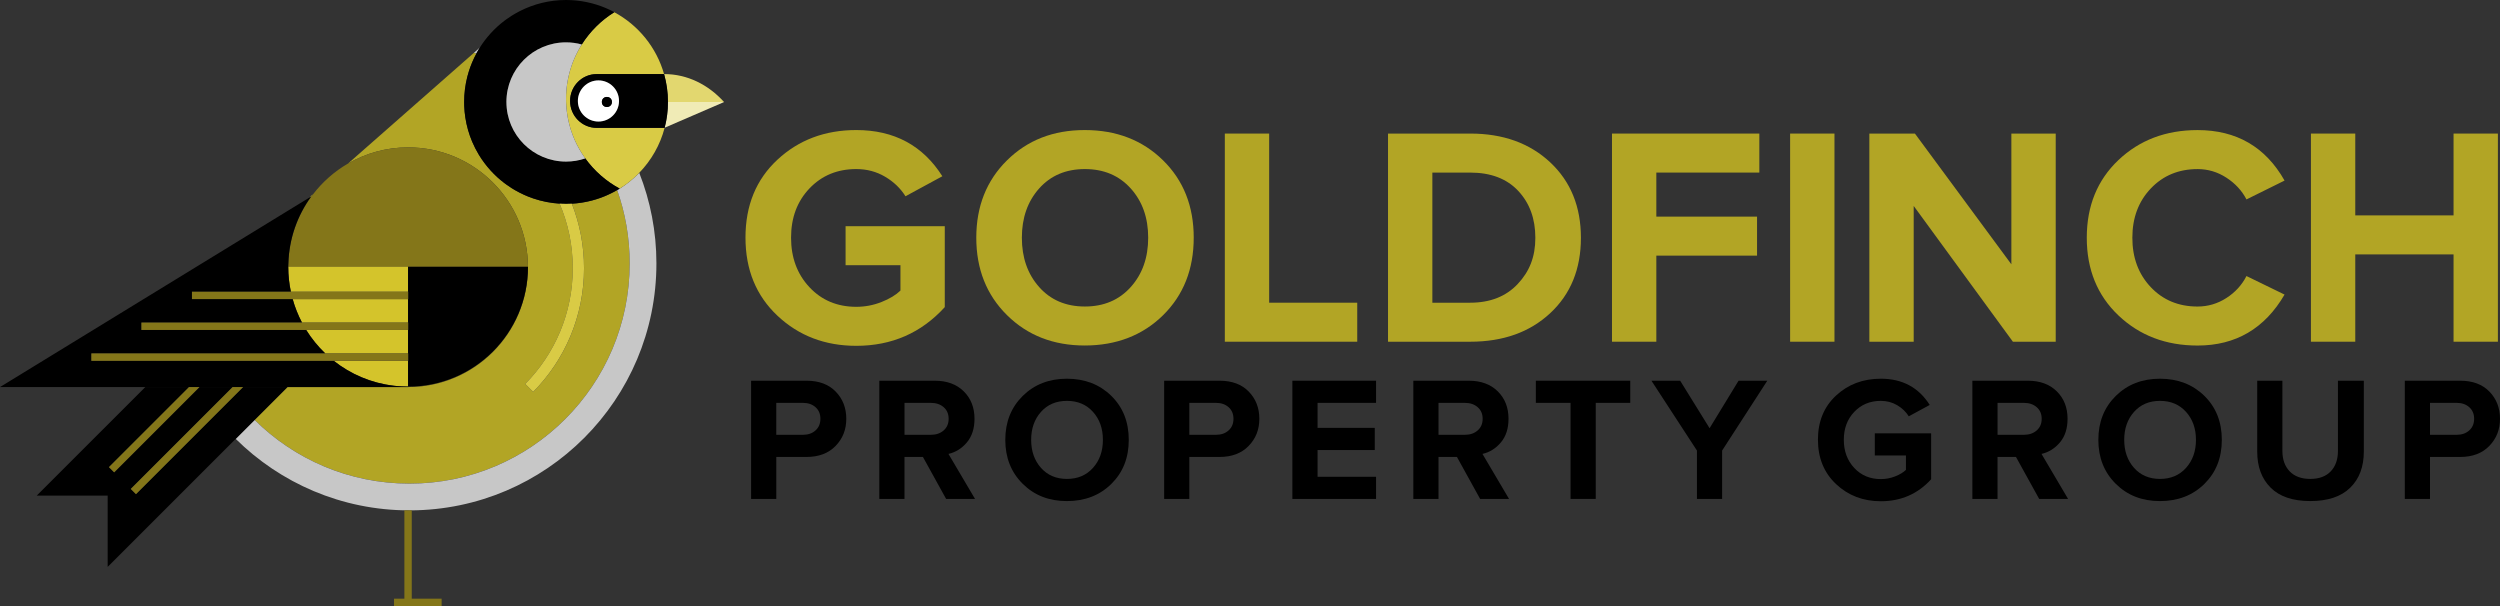 <?xml version="1.0" encoding="UTF-8"?>
<svg xmlns="http://www.w3.org/2000/svg" id="Layer_1" data-name="Layer 1" viewBox="0 0 1793.83 434.84">
  <rect x="0" y="0" width="1793.83" height="434.84" fill="#333333" stroke="none"/>
  <defs>
    <style>
      .cls-1 {
        fill: #847619;
      }

      .cls-2 {
        fill: #ccbd2a;
      }

      .cls-3 {
        fill: #fff;
      }

      .cls-4 {
        fill: #e2d76f;
      }

      .cls-5 {
        fill: #d9cb45;
      }

      .cls-6 {
        fill: none;
      }

      .cls-7 {
        fill: gold;
      }

      .cls-8 {
        fill: #f0ebb6;
      }

      .cls-9 {
        fill: #c7c7c7;
      }

      .cls-10 {
        fill: #b2a525;
      }

      .cls-11 {
        fill: #d4c42b;
      }
    </style>
  </defs>
  <g>
    <path class="cls-2" d="M206.9,188.91v.13c.58-18.65,7.09-35.79,17.71-49.63l-2.8,2.47,1.53-.94c-9.88,13.53-15.89,30.06-16.44,47.97h0Z"></path>
    <path class="cls-10" d="M378.83,191.42h0v.3c0,47.5-38.5,86-86,86h-86.55l-23.58,23.58c28.54,28.24,67.77,45.69,111.1,45.69,87.27,0,158.02-70.75,158.02-158.02,0-18.44-3.17-36.14-8.97-52.59-.26.15-.52.3-.78.45-.55.31-1.11.62-1.67.92-.24.13-.49.25-.73.37-1,.52-2.01,1.01-3.03,1.48-.39.18-.78.36-1.17.53-.52.23-1.04.45-1.56.67-.48.2-.97.39-1.46.58-.71.28-1.43.54-2.15.79-.59.21-1.18.41-1.78.6-.45.14-.9.28-1.35.42-.63.19-1.26.37-1.89.54-.37.1-.74.21-1.11.3-.95.24-1.92.46-2.89.67-.35.07-.71.14-1.06.21-.75.15-1.51.28-2.27.41-.33.05-.65.11-.98.16-1.04.15-2.09.29-3.15.4-.22.02-.45.04-.67.06-.9.09-1.8.15-2.7.21-.16,0-.32.02-.48.03h.34c5.65,14.33,8.76,29.94,8.76,46.27,0,34.6-13.93,65.95-36.49,88.74l-5.71-5.71c21.1-21.34,34.13-50.66,34.13-83.04,0-16.44-3.37-32.09-9.44-46.31h.09c-6.57-.41-12.9-1.68-18.89-3.7-1.21-.41-2.41-.85-3.6-1.32-2.12-.85-4.2-1.79-6.22-2.82-1.14-.58-2.27-1.2-3.38-1.84-.8-.46-1.59-.94-2.37-1.43-1.34-.85-2.66-1.74-3.94-2.67-.48-.35-.95-.7-1.42-1.05-1.66-1.27-3.28-2.6-4.82-4-3.46-3.15-6.62-6.62-9.43-10.37-1.4-1.88-2.72-3.82-3.94-5.83-1.83-3.01-3.45-6.17-4.84-9.45-2.31-5.47-3.98-11.27-4.9-17.32-.42-2.72-.68-5.49-.79-8.31-.04-.94-.05-1.88-.05-2.83h0c0-6.31.8-12.43,2.3-18.27.3-1.17.63-2.32.99-3.47.71-2.29,1.53-4.53,2.46-6.72.46-1.09.95-2.17,1.46-3.24.5-1.03,1.02-2.05,1.57-3.06-.58-.19-1.16-.37-1.75-.55l-90.36,79.46c12.68-7.37,27.4-11.6,43.12-11.6,47.39,0,85.83,38.34,85.99,85.69h0Z"></path>
    <path class="cls-9" d="M444.63,135.34h0c-.55.34-1.11.67-1.67,1-.04.02-.07.04-.11.06,5.81,16.45,8.97,34.15,8.97,52.59,0,87.27-70.75,158.02-158.02,158.02-43.32,0-82.56-17.45-111.1-45.69l-13.58,13.58c31.95,31.65,75.88,51.23,124.39,51.31h.93c97.57-.35,176.56-79.55,176.56-177.2,0-22.95-4.37-44.88-12.32-65.01-4.2,4.34-8.92,8.17-14.07,11.37l.02-.03h0Z"></path>
    <path class="cls-9" d="M343.63,35.26c.25-.41.52-.8.77-1.2l-2.45,2.15-1.31,1.15-.57.5c.58.18,1.17.37,1.75.55.58-1.07,1.18-2.12,1.81-3.16h0Z"></path>
    <path class="cls-8" d="M479.27,73.17c0,6.39-.83,12.58-2.37,18.48l42.59-18.4-.44-.09h-39.78Z"></path>
    <path class="cls-4" d="M519.05,73.17h.44c-11.19-12.4-26.28-20.02-42.9-20.02h-.09c.02.07.03.14.05.21,1.77,6.3,2.72,12.94,2.72,19.81h39.78Z"></path>
    <path class="cls-7" d="M363.24,14c1.28-.93,2.6-1.82,3.94-2.67-1.34.85-2.66,1.74-3.94,2.67Z"></path>
    <path class="cls-7" d="M333.05,73.17c0,.95.02,1.89.05,2.83-.04-.94-.05-1.88-.05-2.83h0Z"></path>
    <path class="cls-7" d="M347.57,116.91c2.81,3.75,5.97,7.23,9.43,10.37-3.46-3.15-6.62-6.62-9.43-10.37Z"></path>
    <path class="cls-7" d="M357,19.05c-3.46,3.15-6.62,6.62-9.43,10.37,2.81-3.75,5.97-7.23,9.43-10.37Z"></path>
    <path class="cls-5" d="M409.05,72.45c0-10.66,8.56-19.3,19.11-19.3h48.33c-5.44-19.15-18.5-35.1-35.69-44.37-9.42,5.84-17.41,13.77-23.34,23.13h0c-4,6.33-7.07,13.3-8.99,20.74-.03.1-.05.2-.07.3-.18.69-.34,1.39-.5,2.09-.04.17-.08.35-.11.52-.13.63-.26,1.26-.38,1.89-.04.23-.08.45-.12.68-.1.59-.2,1.18-.29,1.77-.04.26-.08.52-.12.78-.08.57-.15,1.13-.22,1.7-.03.28-.07.57-.1.85-.06.56-.11,1.13-.15,1.69-.02.29-.05.58-.07.87-.04.59-.07,1.19-.1,1.78-.01.26-.03.52-.04.79-.03.86-.05,1.71-.05,2.58,0,.94.02,1.88.06,2.81.01.29.03.58.05.87.03.64.07,1.29.12,1.93.02.33.06.65.09.98.05.61.11,1.22.18,1.83.04.32.08.63.12.94.08.63.17,1.25.26,1.88.04.28.09.55.13.83.12.7.24,1.39.38,2.08.04.19.07.39.11.58,2.11,10.28,6.37,19.77,12.3,27.99h0c6.46,8.96,14.9,16.4,24.68,21.68,5.16-3.2,9.87-7.03,14.07-11.37,8.59-8.88,14.96-19.91,18.19-32.23h-48.72c-10.55,0-19.11-8.64-19.11-19.3h0Z"></path>
    <path class="cls-7" d="M367.18,135.02c-1.34-.85-2.66-1.74-3.94-2.67,1.28.93,2.6,1.82,3.94,2.67Z"></path>
    <path d="M341.82,38.42c-.54,1.01-1.07,2.02-1.57,3.06-.51,1.07-1,2.15-1.46,3.24-.93,2.19-1.75,4.43-2.46,6.72-.36,1.14-.68,2.3-.99,3.47-1.5,5.84-2.3,11.96-2.3,18.27,0,.95.02,1.89.05,2.83.11,2.81.37,5.59.79,8.31.92,6.05,2.59,11.86,4.9,17.32,1.39,3.28,3.01,6.44,4.84,9.45,1.22,2.01,2.54,3.96,3.94,5.83,2.81,3.75,5.97,7.23,9.43,10.37,1.55,1.4,3.16,2.73,4.82,4,.47.36.94.71,1.42,1.05,1.28.93,2.6,1.82,3.94,2.67.78.49,1.57.97,2.37,1.43,1.11.64,2.23,1.25,3.38,1.84,2.02,1.03,4.09,1.97,6.22,2.82,1.18.47,2.38.91,3.6,1.32,5.99,2.02,12.32,3.29,18.89,3.7.69.04,1.38.08,2.08.1.81.03,1.63.05,2.45.05,1.05,0,2.09-.03,3.12-.08.22,0,.45-.02.67-.03.16,0,.32-.02.48-.03.91-.05,1.81-.12,2.7-.21.22-.02.45-.04.67-.06,1.06-.11,2.11-.25,3.15-.4.33-.05.65-.1.98-.16.76-.12,1.52-.26,2.27-.41.35-.07.71-.14,1.06-.21.97-.2,1.93-.42,2.89-.67.37-.09.74-.2,1.11-.3.63-.17,1.26-.35,1.89-.54.45-.14.9-.27,1.35-.42.6-.19,1.19-.4,1.78-.6.72-.25,1.44-.52,2.15-.79.49-.19.98-.38,1.46-.58.52-.22,1.04-.44,1.56-.67.39-.17.78-.35,1.17-.53,1.02-.47,2.03-.96,3.03-1.48.24-.13.49-.25.73-.37.56-.3,1.12-.61,1.67-.92.26-.15.52-.3.78-.45.04-.02.07-.04.11-.06.56-.33,1.12-.65,1.67-1h0c-9.78-5.27-18.22-12.72-24.68-21.68-4.33,1.47-8.96,2.28-13.78,2.28-23.63,0-42.78-19.15-42.78-42.78s19.15-42.78,42.78-42.78c3.91,0,7.7.54,11.3,1.52,5.93-9.36,13.92-17.29,23.34-23.13h0c-.81-.44-1.63-.85-2.45-1.26-.33-.16-.66-.32-.99-.48-.84-.4-1.69-.78-2.54-1.15-.26-.11-.52-.21-.78-.32-.72-.3-1.45-.58-2.18-.86-.3-.11-.59-.23-.89-.33-.9-.33-1.81-.63-2.73-.92-.29-.09-.58-.18-.88-.27-.85-.26-1.71-.5-2.57-.73-.16-.04-.32-.09-.48-.13-.99-.25-1.99-.48-2.99-.69-.27-.06-.54-.11-.81-.17-1.01-.2-2.03-.39-3.06-.55-.19-.03-.38-.05-.56-.08-.95-.14-1.9-.26-2.86-.36-.2-.02-.4-.05-.6-.07-1.06-.11-2.14-.19-3.21-.24-.23,0-.47-.02-.7-.03-1.12-.05-2.24-.09-3.36-.09-11.97,0-23.26,2.9-33.23,8-1.14.58-2.27,1.2-3.38,1.84-.8.46-1.59.94-2.37,1.43-1.34.85-2.66,1.74-3.94,2.67-.48.35-.95.7-1.42,1.05-1.66,1.27-3.28,2.6-4.82,4-3.46,3.15-6.62,6.62-9.43,10.37-1.12,1.5-2.17,3.05-3.17,4.63-.26.4-.52.79-.77,1.2-.63,1.04-1.23,2.09-1.81,3.16v.07h0Z"></path>
    <path class="cls-9" d="M363.38,73.17c0,23.63,19.15,42.78,42.78,42.78,4.83,0,9.46-.81,13.78-2.28h0c-5.93-8.22-10.19-17.71-12.3-27.99-.04-.19-.08-.39-.11-.58-.14-.69-.26-1.38-.38-2.08-.05-.28-.09-.55-.13-.83-.1-.62-.18-1.25-.26-1.88-.04-.31-.08-.63-.12-.94-.07-.61-.13-1.22-.18-1.83-.03-.33-.06-.65-.09-.98-.05-.64-.08-1.28-.12-1.93-.01-.29-.03-.58-.05-.87-.04-.93-.06-1.87-.06-2.81,0-.86.02-1.72.05-2.58,0-.26.03-.52.04-.79.03-.6.06-1.19.1-1.78.02-.29.05-.58.07-.87.05-.56.09-1.13.15-1.69.03-.28.07-.57.1-.85.07-.57.14-1.14.22-1.7.04-.26.08-.52.12-.78.09-.59.19-1.18.29-1.77.04-.23.08-.45.12-.68.12-.63.24-1.26.38-1.89.04-.17.07-.35.11-.52.16-.7.32-1.4.5-2.09.03-.1.05-.2.07-.3,1.92-7.44,4.98-14.42,8.99-20.74h0c-3.6-.98-7.39-1.52-11.3-1.52-23.63,0-42.78,19.15-42.78,42.78h0Z"></path>
    <path d="M476.55,53.37c-.02-.07-.04-.14-.06-.21h-48.33c-10.55,0-19.11,8.64-19.11,19.3s8.56,19.3,19.11,19.3h48.72s.01-.06.02-.09c1.54-5.9,2.37-12.1,2.37-18.48,0-6.86-.95-13.51-2.72-19.81h0ZM429.4,87.21c-8.15,0-14.76-6.61-14.76-14.76s6.61-14.76,14.76-14.76,14.76,6.61,14.76,14.76-6.61,14.76-14.76,14.76Z"></path>
    <path class="cls-3" d="M429.4,57.69c-8.15,0-14.76,6.61-14.76,14.76s6.61,14.76,14.76,14.76,14.76-6.61,14.76-14.76-6.61-14.76-14.76-14.76ZM435.46,76.78c-1.99,0-3.61-1.62-3.61-3.61s1.62-3.61,3.61-3.61,3.61,1.62,3.61,3.61-1.62,3.61-3.61,3.61Z"></path>
    <circle cx="435.46" cy="73.17" r="3.61"></circle>
    <path class="cls-1" d="M219.75,236.75h-.07c3.84,6.19,8.45,11.85,13.68,16.85h.09c-5.24-5.01-9.86-10.66-13.7-16.85h0Z"></path>
    <path class="cls-1" d="M206.84,191.58v.07c0,6.07.66,11.98,1.86,17.69h.03c-1.21-5.73-1.88-11.66-1.89-17.75h0Z"></path>
    <path class="cls-1" d="M239.41,258.89c12.1,9.58,26.84,15.98,42.96,17.88-16.07-1.94-30.78-8.32-42.85-17.88h-.11,0Z"></path>
    <path class="cls-1" d="M210.02,214.61h-.03c1.64,5.9,3.9,11.54,6.69,16.85h.06c-2.8-5.31-5.07-10.95-6.72-16.85Z"></path>
    <path class="cls-1" d="M378.84,191.73v-.15c-.08,47.43-38.55,85.85-86,85.85h-.03v.31h.03c47.5,0,86-38.5,86-86h0Z"></path>
    <path class="cls-1" d="M206.9,191.42h171.93c-.17-47.36-38.6-85.69-85.99-85.69-15.72,0-30.45,4.23-43.12,11.6-9.75,5.66-18.28,13.18-25.11,22.08-10.62,13.83-17.13,30.98-17.71,49.63v2.39h0Z"></path>
    <path class="cls-11" d="M282.37,276.76c.35.04.7.1,1.06.13.63.07,1.26.11,1.89.16.91.08,1.81.16,2.73.21.1,0,.2,0,.29.01,1.38.07,2.77.11,4.17.11h.29v-18.49h-53.29c12.08,9.56,26.78,15.94,42.85,17.88h0Z"></path>
    <path class="cls-11" d="M206.9,189.03v-.13c0,.22-.02.45-.03.67,0,.63-.04,1.27-.04,1.9v.09c0,6.09.68,12.02,1.89,17.75h84.07v-17.91h-85.9v-2.39.02h0Z"></path>
    <path class="cls-11" d="M216.73,231.47h76.07v-16.85h-82.79c1.65,5.9,3.92,11.54,6.72,16.85h0Z"></path>
    <path class="cls-11" d="M233.45,253.6h59.35v-16.85h-73.06c3.85,6.19,8.46,11.85,13.7,16.85h.01Z"></path>
    <path d="M135.63,277.73h157.18v-.31h.03c47.45,0,85.91-38.42,86-85.85v-.15h-86.04v17.91h.06v5.28h-.06v16.85h.06v5.28h-.06v16.85h.06v5.28h-.06v18.49h-.29c-1.4,0-2.79-.04-4.17-.11-.1,0-.2,0-.29-.01-.92-.05-1.82-.13-2.73-.21-.63-.05-1.27-.09-1.89-.16-.35-.04-.7-.09-1.06-.13-16.12-1.9-30.86-8.29-42.96-17.88H65.57v-5.28h167.78c-5.23-5.01-9.84-10.66-13.68-16.85h-118.18v-5.28h115.18c-2.79-5.31-5.05-10.95-6.69-16.85h-72.24v-5.28h70.96c-1.2-5.71-1.86-11.62-1.86-17.69v-.16c0-.64.02-1.27.04-1.9,0-.23.02-.45.03-.67.54-17.91,6.55-34.45,16.44-47.97l-1.53.94L0,277.73h135.63Z"></path>
    <polygon class="cls-1" points="208.7 209.33 137.74 209.33 137.74 214.61 209.98 214.61 210.02 214.61 292.8 214.61 292.87 214.61 292.87 209.33 292.8 209.33 208.73 209.33 208.7 209.33"></polygon>
    <polygon class="cls-1" points="216.67 231.47 101.49 231.47 101.49 236.75 219.68 236.75 219.75 236.75 292.8 236.75 292.87 236.75 292.87 231.47 292.8 231.47 216.73 231.47 216.67 231.47"></polygon>
    <polygon class="cls-1" points="233.35 253.6 65.57 253.6 65.57 258.89 239.41 258.89 239.52 258.89 292.8 258.89 292.87 258.89 292.87 253.6 292.8 253.6 233.45 253.6 233.35 253.6"></polygon>
    <polygon points="206.29 277.73 206.29 277.73 174.41 277.73 97.57 354.56 93.84 350.83 166.94 277.73 143.1 277.73 81.92 338.91 78.18 335.17 135.63 277.73 104.24 277.73 104.24 277.73 26.34 355.62 77.26 355.62 77.26 406.76 169.13 314.89 182.71 301.31 206.29 277.73"></polygon>
    <path class="cls-5" d="M406.16,146.28c-.82,0-1.64-.02-2.45-.05-.7-.03-1.39-.06-2.08-.1h-.09c6.07,14.22,9.44,29.87,9.44,46.31,0,32.37-13.03,61.7-34.13,83.04l5.71,5.71c22.56-22.8,36.49-54.14,36.49-88.74,0-16.34-3.11-31.95-8.76-46.27h-.34c-.22,0-.45.02-.67.03-1.04.05-2.08.08-3.12.08v-.02h0Z"></path>
    <polygon class="cls-1" points="78.18 335.17 81.92 338.91 143.1 277.73 135.63 277.73 78.18 335.17"></polygon>
    <polygon class="cls-1" points="93.84 350.83 97.57 354.56 174.41 277.73 166.94 277.73 93.84 350.83"></polygon>
    <path class="cls-1" d="M292.82,366.2c-.9,0-1.78,0-2.66-.01v63.37h-7.44v5.28h34.16v-5.28h-21.44v-63.37h-2.62Z"></path>
  </g>
  <g>
    <path class="cls-6" d="M1202.38,291.82c-2.4-2.08-5.47-3.12-9.22-3.12h-19.05v23.05h19.05c3.75,0,6.82-1.05,9.22-3.16,2.39-2.1,3.59-4.9,3.59-8.4s-1.2-6.29-3.59-8.37Z"></path>
    <path class="cls-6" d="M1054.87,123.83h-27.11v93.37h27.11c14.36,0,25.75-4.48,34.17-13.45,8.42-8.96,12.63-20.01,12.63-33.13s-4.1-24.93-12.3-33.67c-8.2-8.75-19.7-13.12-34.49-13.12,0,0-.01,0-.01,0Z"></path>
    <path class="cls-6" d="M778.43,121.32c-13.59,0-24.53,4.64-32.8,13.91-8.27,9.27-12.41,21.05-12.41,35.35s4.14,26.09,12.41,35.4c8.27,9.31,19.2,13.96,32.8,13.96s24.56-4.65,32.91-13.96c8.35-9.31,12.52-21.11,12.52-35.4s-4.17-26.07-12.52-35.35c-8.35-9.27-19.32-13.91-32.91-13.91h0Z"></path>
    <path class="cls-10" d="M606.74,190.3h39.36v18.2c-3.28,3.18-7.82,5.92-13.61,8.21-5.8,2.29-11.83,3.44-18.09,3.44-13.63,0-24.84-4.7-33.62-14.09-8.78-9.39-13.17-21.24-13.17-35.55s4.41-26.08,13.23-35.33,20.01-13.87,33.56-13.87c7.58,0,14.47,1.83,20.66,5.48,6.19,3.65,11.08,8.33,14.65,14.03l26.46-14.36c-14-22.09-34.59-33.14-61.77-33.14-22.45,0-41.31,7.09-56.58,21.28s-22.91,32.81-22.91,55.87,7.65,41.7,22.96,56.09,34.15,21.58,56.52,21.58c25.51,0,46.68-9.26,63.52-27.77v-58.05h-71.18v27.99h0Z"></path>
    <path class="cls-10" d="M856.54,170.57c0-22.65-7.36-41.18-22.09-55.61-14.72-14.42-33.42-21.64-56.09-21.64s-41.13,7.25-55.81,21.74c-14.69,14.5-22.03,33-22.03,55.5s7.34,41.02,22.03,55.55,33.29,21.8,55.81,21.8,41.45-7.23,56.14-21.69,22.03-33.01,22.03-55.66h.01ZM811.34,205.97c-8.35,9.31-19.32,13.96-32.91,13.96s-24.53-4.65-32.8-13.96c-8.27-9.31-12.41-21.11-12.41-35.4s4.14-26.07,12.41-35.35c8.27-9.27,19.2-13.91,32.8-13.91s24.56,4.64,32.91,13.91c8.35,9.27,12.52,21.05,12.52,35.35s-4.17,26.09-12.52,35.4Z"></path>
    <polygon class="cls-10" points="910.66 95.84 878.85 95.84 878.85 245.19 973.86 245.19 973.86 217.2 910.66 217.2 910.66 95.84"></polygon>
    <path class="cls-10" d="M1112.29,116.45c-14.71-13.74-33.82-20.61-57.32-20.61h-59.02v149.35h59.02c23.58,0,42.7-6.83,57.38-20.5,14.67-13.67,22.01-31.69,22.01-54.06s-7.36-40.43-22.07-54.17h0ZM1089.04,203.75c-8.42,8.97-19.81,13.45-34.17,13.45h-27.11v-93.37h27.11c14.8,0,26.29,4.37,34.49,13.12,8.2,8.75,12.3,19.97,12.3,33.67s-4.21,24.16-12.63,33.13h.01Z"></path>
    <polygon class="cls-10" points="1188.47 183.42 1260.74 183.42 1260.74 155.43 1188.47 155.43 1188.47 123.83 1262.38 123.83 1262.38 95.84 1156.66 95.84 1156.66 245.19 1188.47 245.19 1188.47 183.42"></polygon>
    <rect class="cls-10" x="1284.47" y="95.84" width="31.82" height="149.35"></rect>
    <polygon class="cls-10" points="1443.22 189.65 1374.02 95.84 1341.32 95.84 1341.32 245.19 1373.14 245.19 1373.14 147.77 1444.31 245.19 1475.04 245.19 1475.04 95.84 1443.22 95.84 1443.22 189.65"></polygon>
    <path class="cls-10" d="M1576.83,121.32c7.43,0,14.32,2.05,20.66,6.16,6.34,4.11,11.15,9.31,14.43,15.61l27.33-13.52c-13.7-24.16-34.51-36.23-62.43-36.23-22.74,0-41.67,7.18-56.8,21.53-15.13,14.35-22.69,32.92-22.69,55.72s7.58,41.39,22.74,55.77c15.16,14.39,34.07,21.58,56.74,21.58,27.41,0,48.22-12.19,62.43-36.57l-27.33-13.3c-3.28,6.45-8.09,11.71-14.43,15.78-6.34,4.07-13.23,6.1-20.66,6.1-13.63,0-24.84-4.65-33.62-13.96-8.78-9.31-13.17-21.11-13.17-35.4s4.41-26.07,13.23-35.35c8.82-9.27,20.01-13.91,33.56-13.91h.01Z"></path>
    <polygon class="cls-10" points="1760.5 95.84 1760.5 154.55 1689.98 154.55 1689.98 95.84 1658.17 95.84 1658.17 245.19 1689.98 245.19 1689.98 182.54 1760.5 182.54 1760.5 245.19 1792.32 245.19 1792.32 95.84 1760.5 95.84"></polygon>
  </g>
  <g>
    <path d="M538.94,357.99v-84.82h39.75c8.92,0,15.9,2.61,20.96,7.82,5.06,5.22,7.59,11.71,7.59,19.5s-2.55,14.19-7.66,19.47c-5.1,5.28-12.08,7.92-20.91,7.92h-21.66v30.11h-18.07ZM557,311.98h19.19c3.64,0,6.63-1.04,8.97-3.14,2.34-2.09,3.51-4.87,3.51-8.35s-1.17-6.25-3.51-8.32c-2.34-2.07-5.33-3.1-8.97-3.1h-19.19v22.91Z"></path>
    <path d="M630.94,357.99v-84.82h39.75c8.75,0,15.7,2.55,20.84,7.64,5.14,5.09,7.71,11.65,7.71,19.68,0,6.95-1.81,12.59-5.44,16.92-3.63,4.33-8.04,7.09-13.25,8.29l19.06,32.29h-20.74l-16.64-30.11h-13.23v30.11h-18.07ZM649.01,311.98h18.94c3.73,0,6.78-1.04,9.16-3.14,2.38-2.09,3.57-4.87,3.57-8.35s-1.19-6.25-3.57-8.32c-2.38-2.07-5.43-3.1-9.16-3.1h-18.94v22.91Z"></path>
    <path d="M733.84,347.16c-8.34-8.25-12.51-18.77-12.51-31.55s4.17-23.28,12.51-31.52c8.34-8.23,18.91-12.35,31.7-12.35s23.49,4.1,31.85,12.29c8.36,8.19,12.54,18.72,12.54,31.58s-4.17,23.4-12.51,31.61c-8.34,8.21-18.97,12.32-31.88,12.32s-23.36-4.13-31.7-12.38ZM746.94,295.54c-4.7,5.27-7.05,11.96-7.05,20.07s2.35,14.82,7.05,20.1c4.7,5.29,10.91,7.93,18.63,7.93s13.95-2.64,18.69-7.93c4.74-5.29,7.11-11.99,7.11-20.1s-2.37-14.81-7.11-20.07c-4.74-5.27-10.97-7.9-18.69-7.9s-13.93,2.63-18.63,7.9Z"></path>
    <path d="M835.32,357.99v-84.82h39.75c8.92,0,15.9,2.61,20.96,7.82,5.06,5.22,7.59,11.71,7.59,19.5s-2.55,14.19-7.66,19.47-12.08,7.92-20.91,7.92h-21.66v30.11h-18.07ZM853.39,311.98h19.19c3.64,0,6.63-1.04,8.97-3.14,2.34-2.09,3.51-4.87,3.51-8.35s-1.17-6.25-3.51-8.32c-2.34-2.07-5.33-3.1-8.97-3.1h-19.19v22.91Z"></path>
    <path d="M927.32,357.99v-84.82h60.04v15.9h-41.97v17.94h41.04v15.9h-41.04v19.19h41.97v15.9h-60.04Z"></path>
    <path d="M1014.11,357.99v-84.82h39.75c8.75,0,15.7,2.55,20.84,7.64,5.14,5.09,7.71,11.65,7.71,19.68,0,6.95-1.81,12.59-5.44,16.92-3.63,4.33-8.04,7.09-13.25,8.29l19.06,32.29h-20.74l-16.64-30.11h-13.23v30.11h-18.07ZM1032.18,311.98h18.94c3.73,0,6.78-1.04,9.16-3.14,2.38-2.09,3.57-4.87,3.57-8.35s-1.19-6.25-3.57-8.32c-2.38-2.07-5.43-3.1-9.16-3.1h-18.94v22.91Z"></path>
    <path d="M1102.02,289.07v-15.9h67.74v15.9h-24.77v68.92h-18.07v-68.92h-24.9Z"></path>
    <path d="M1184.96,273.17h20.61l21.11,34.09,20.8-34.09h20.61l-32.41,50.11v34.71h-18.07v-34.71l-32.66-50.11Z"></path>
    <path d="M1304.42,315.55c0-13.1,4.33-23.67,13.01-31.73,8.67-8.06,19.38-12.08,32.13-12.08,15.44,0,27.13,6.27,35.08,18.82l-15.03,8.16c-2.03-3.24-4.8-5.89-8.32-7.97s-7.43-3.11-11.73-3.11c-7.7,0-14.05,2.62-19.06,7.88s-7.51,11.94-7.51,20.06,2.49,14.85,7.48,20.19c4.99,5.34,11.35,8,19.09,8,3.56,0,6.99-.65,10.28-1.95,3.29-1.3,5.87-2.86,7.73-4.66v-10.33h-22.35v-15.9h40.42v32.97c-9.56,10.52-21.59,15.77-36.07,15.77-12.71,0-23.41-4.09-32.1-12.26-8.69-8.17-13.04-18.79-13.04-31.85Z"></path>
    <path d="M1415.24,357.99v-84.82h39.75c8.75,0,15.7,2.55,20.84,7.64,5.14,5.09,7.71,11.65,7.71,19.68,0,6.95-1.81,12.59-5.44,16.92-3.63,4.33-8.04,7.09-13.25,8.29l19.06,32.29h-20.74l-16.64-30.11h-13.23v30.11h-18.07ZM1433.31,311.98h18.94c3.73,0,6.78-1.04,9.16-3.14,2.38-2.09,3.57-4.87,3.57-8.35s-1.19-6.25-3.57-8.32c-2.38-2.07-5.43-3.1-9.16-3.1h-18.94v22.91Z"></path>
    <path d="M1518.14,347.16c-8.34-8.25-12.51-18.77-12.51-31.55s4.17-23.28,12.51-31.52c8.34-8.23,18.91-12.35,31.7-12.35s23.49,4.1,31.85,12.29c8.36,8.19,12.54,18.72,12.54,31.58s-4.17,23.4-12.51,31.61c-8.34,8.21-18.97,12.32-31.88,12.32s-23.36-4.13-31.7-12.38ZM1531.24,295.54c-4.7,5.27-7.05,11.96-7.05,20.07s2.35,14.82,7.05,20.1c4.7,5.29,10.91,7.93,18.63,7.93s13.95-2.64,18.69-7.93c4.74-5.29,7.11-11.99,7.11-20.1s-2.37-14.81-7.11-20.07c-4.74-5.27-10.97-7.9-18.69-7.9s-13.93,2.63-18.63,7.9Z"></path>
    <path d="M1619.62,324.15v-50.98h18.07v50.44c0,6.1,1.74,10.96,5.22,14.59,3.48,3.63,8.41,5.44,14.77,5.44s11.27-1.81,14.71-5.44c3.44-3.63,5.16-8.49,5.16-14.59v-50.44h18.57v50.85c0,10.93-3.26,19.58-9.78,25.95-6.52,6.38-16.06,9.56-28.62,9.56s-22.05-3.21-28.47-9.62c-6.42-6.42-9.62-15-9.62-25.77Z"></path>
    <path d="M1725.53,357.99v-84.82h39.75c8.92,0,15.9,2.61,20.96,7.82,5.06,5.22,7.59,11.71,7.59,19.5s-2.55,14.19-7.66,19.47c-5.1,5.28-12.08,7.92-20.91,7.92h-21.66v30.11h-18.07ZM1743.6,311.98h19.19c3.64,0,6.63-1.04,8.97-3.14,2.34-2.09,3.51-4.87,3.51-8.35s-1.17-6.25-3.51-8.32c-2.34-2.07-5.33-3.1-8.97-3.1h-19.19v22.91Z"></path>
  </g>
</svg>
